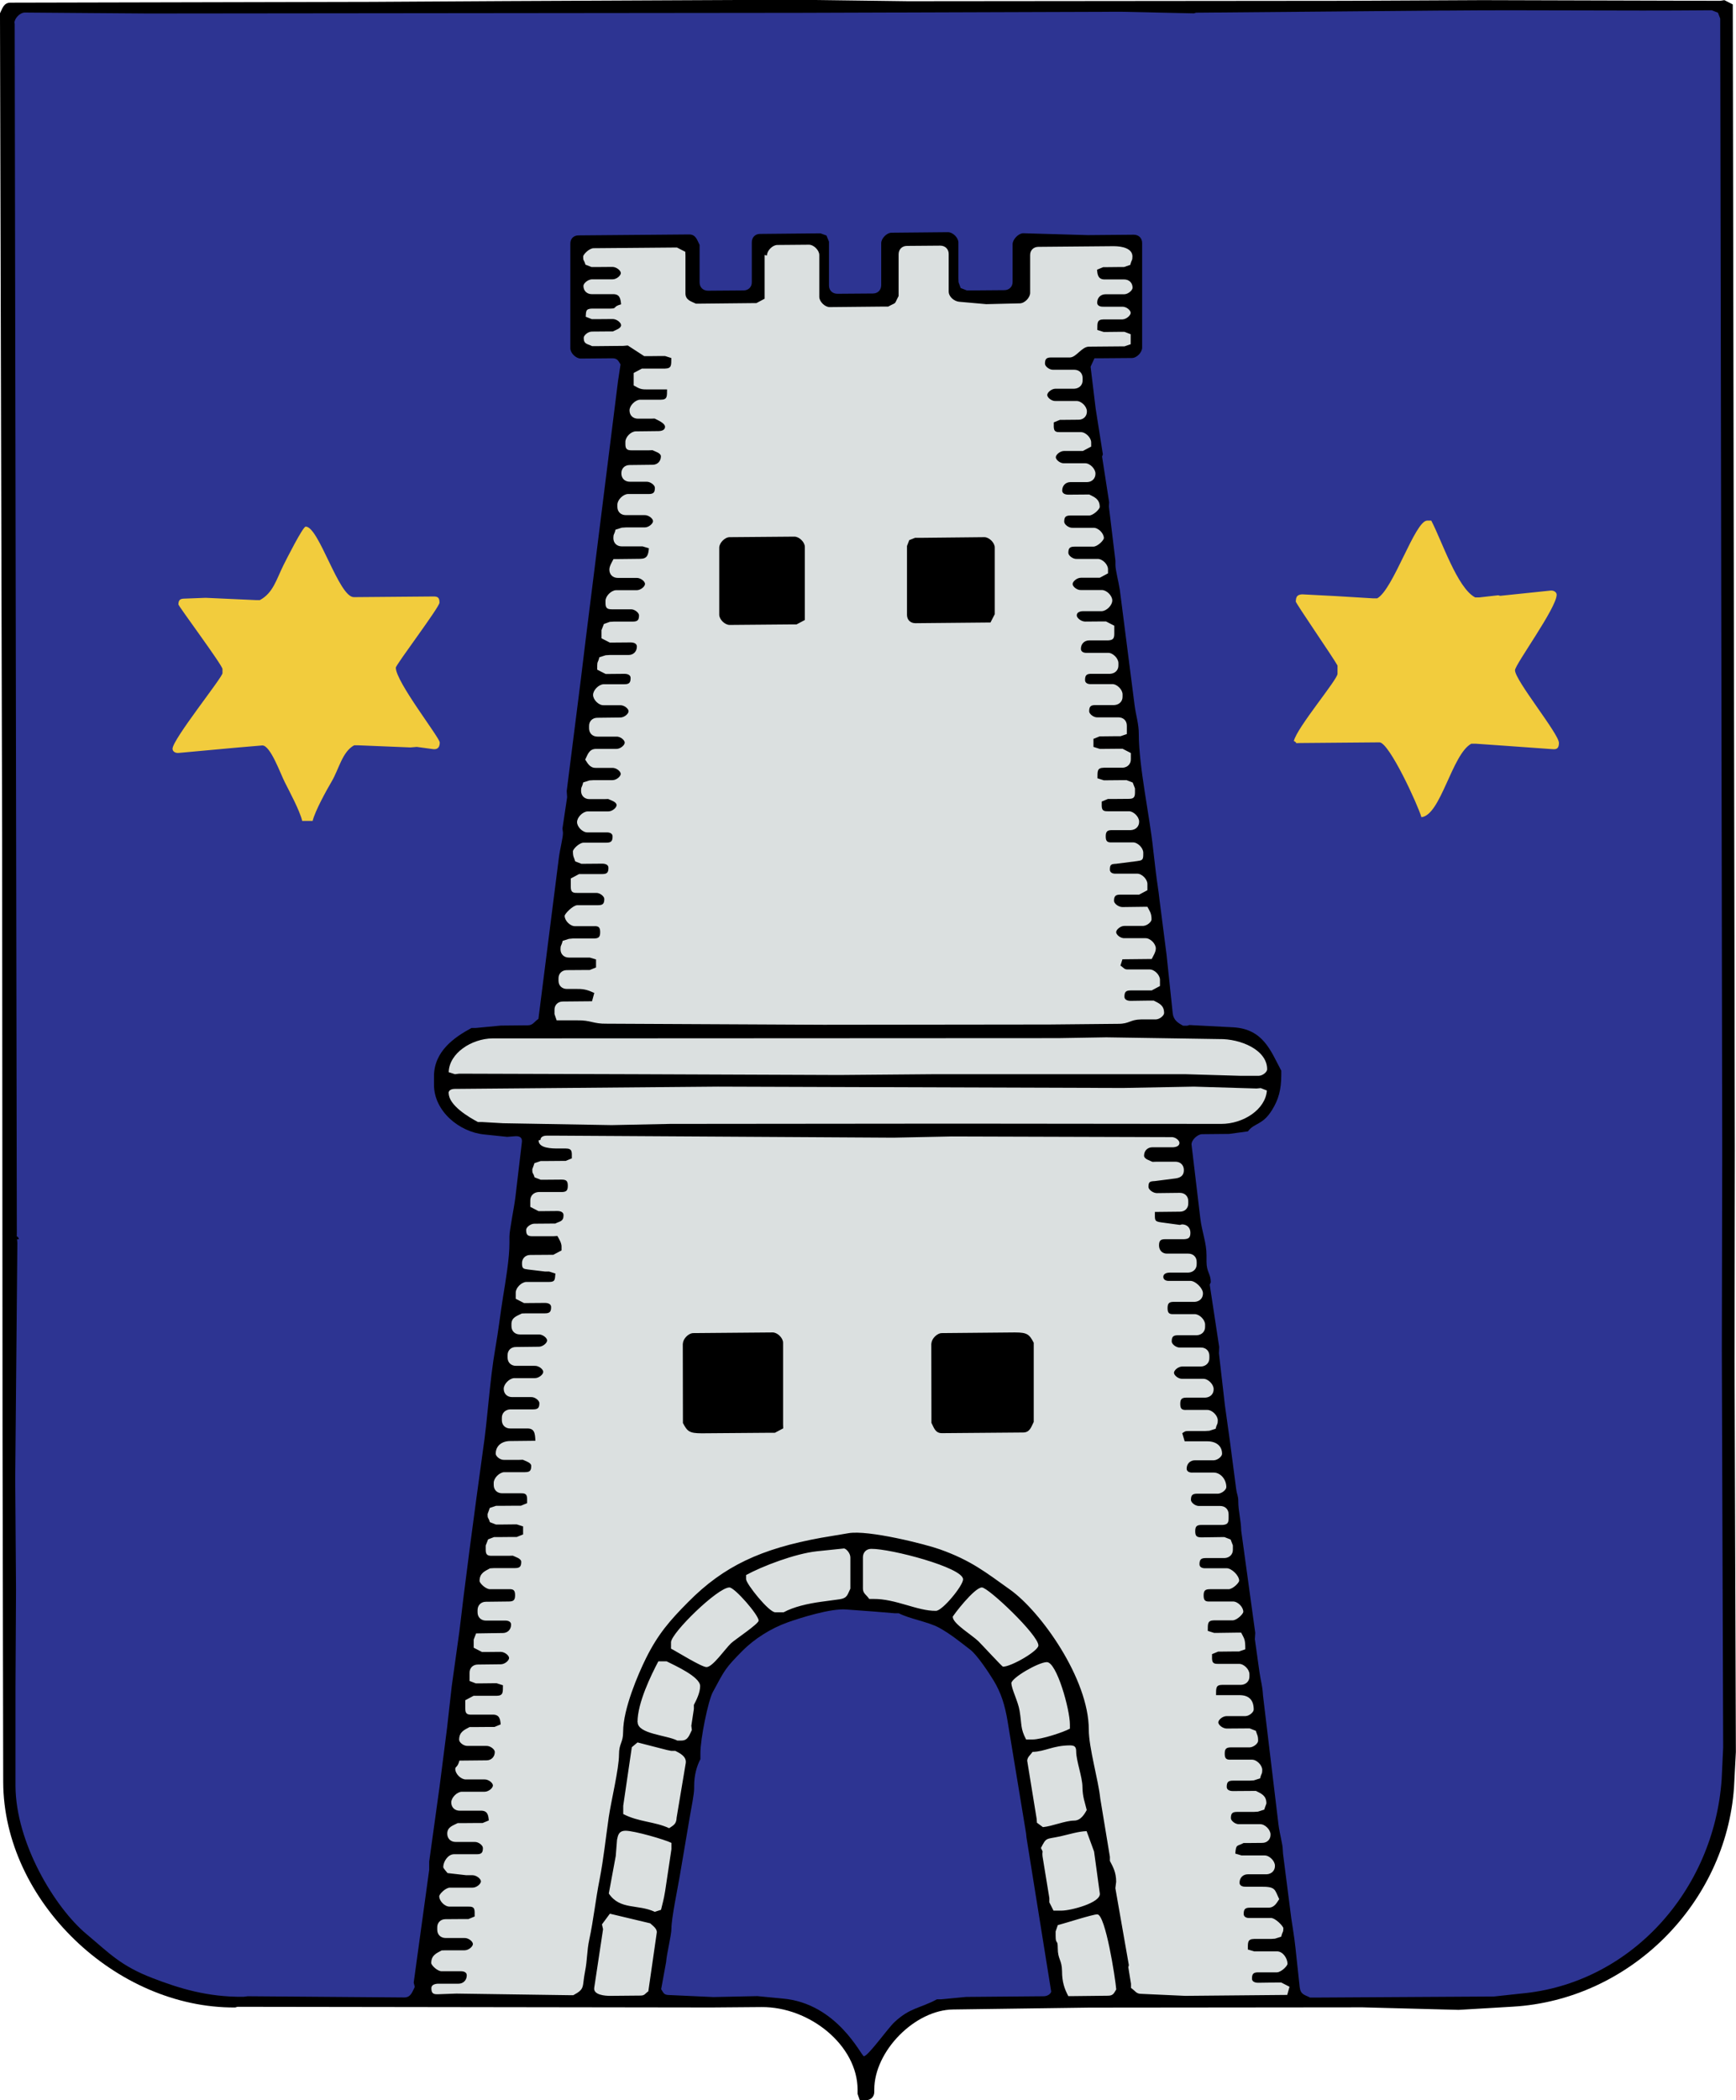 <?xml version="1.0" encoding="UTF-8"?> <svg xmlns="http://www.w3.org/2000/svg" id="Layer_1" data-name="Layer 1" viewBox="0 0 130 157.21"><defs><style> .cls-1 { fill: #f2cc3d; } .cls-1, .cls-2, .cls-3, .cls-4 { fill-rule: evenodd; } .cls-2 { fill: #2d3492; } .cls-4 { fill: #dbe0e0; } </style></defs><path class="cls-3" d="M0,.99v.31s.16,61.74.16,61.74l.03,44.39.05,25.95c.02,8.92,8.45,16.96,17.38,16.89l.16-.05,35.49.05,3.75-.03c3.61-.03,7.2,2.87,7.2,6.19v.31s.16.47.16.47h.47c.37,0,.63-.27.62-.64v-.16c0-2.86,3.03-5.97,5.93-5.99l10.16-.14,20.48-.02,7.19.19,4.06-.24c8.79-.52,15.95-7.74,16.56-16.4l.14-2.66-.1-29.23.02-15.79-.15-85.5v-.3s-.63-.32-.63-.32l-.31.05-17.82-.05-10.32.05-32.68.03-8.44-.11-21.73.1-10.01.06L.78.2c-.51,0-.6.45-.78.79"></path><path class="cls-2" d="M52.45,131.21v.16s0,.31,0,.31c-.28.54-.47,1.21-.47,2.04v.16c0,.43-.21,1.45-.31,2.03l-.77,4.54c-.16.94-.62,3.14-.62,3.91,0,.5-.35,1.85-.4,2.52l-.37,2.02c.18.27.18.44.63.44l3.28.15,3.29-.07,1.87.18c4.12.34,5.93,4.33,6.11,4.32.32,0,1.79-2.09,2.3-2.56,1.16-1.08,1.88-1.01,3.17-1.7h.31s1.88-.18,1.88-.18l5.79-.05c.24,0,.5-.11.58-.34l-1.85-11.53-.03-.31-1.39-8.43c-.2-1.2-.49-2.11-1.04-3.02-.37-.61-1.25-1.93-1.75-2.31-.8-.61-1.49-1.19-2.38-1.67-.79-.42-2.16-.64-2.98-1.06h-.31s-1.57-.13-1.57-.13l-2.03-.15c-1.16-.11-3.56.66-4.4.96-1.27.45-2.5,1.24-3.38,2.12-1.33,1.35-1.31,1.4-2.23,3.1-.35.64-.93,3.5-.93,4.55M1.1,1.76l.16,90.5c0,.6-.05.06.16.47-.2.17-.15-.26-.12.31l-.16,17.66.06,8.28-.04,7.35v7.35c.02,4.27,2.94,9.11,5.31,11.09,1.72,1.44,2.56,2.38,4.95,3.3,2,.77,4.12,1.43,6.82,1.4l.31-.04,11.73.09c.5,0,.61-.46.78-.79l-.08-.32,1.16-8.44v-.62s.78-5.63.78-5.63l.56-4.39.35-3.12.57-4.08.32-2.66.48-3.75.48-3.6.47-3.44c.39-2.58.5-5.24.95-7.8.21-1.17.38-2.63.57-3.8.19-1.15.49-2.95.48-4.05v-.47c0-.49.35-2.14.45-2.98l.48-4.07c.05-.35-.15-.47-.47-.46l-.63.05-1.72-.18c-1.85-.18-3.76-1.73-3.76-3.72v-.63c0-1.89,1.55-2.94,2.81-3.62h.31s1.88-.18,1.88-.18l2.03-.02c.38,0,.46-.26.79-.48l1.53-12.05c.08-.65.31-1.5.31-1.88l-.04-.32.35-2.34-.03-.47,1.05-8.3.38-3.12,2.41-19.26.19-1.25c-.16-.24-.21-.47-.63-.46l-2.35.02c-.36,0-.78-.41-.78-.77v-7.82c-.01-.37.24-.63.61-.63l8.29-.07c.51,0,.6.44.78.78v.31s0,2.5,0,2.5c0,.37.26.62.63.62l2.66-.02c.37,0,.63-.26.62-.63v-2.97c0-.37.25-.63.62-.63l4.22-.04h.31s.44.16.44.16l.19.46v.31s0,2.97,0,2.97c0,.37.26.62.63.62l2.66-.02c.37,0,.62-.26.62-.63v-3.13c0-.36.41-.79.78-.79l4.22-.04c.36,0,.78.41.78.77v2.66s.01.31.01.31l.16.44.46.18h.31s2.5-.02,2.5-.02c.37,0,.63-.27.62-.63v-2.81c0-.35.42-.8.78-.82l4.85.14,3.44-.03c.37,0,.63.25.63.62v7.82c.01.36-.4.79-.77.79l-2.5.02h-.3s-.29.63-.29.63l.38,3.14.54,3.42-.06.17.53,3.42-.02.32.49,4.06v.31c0,.37.23,1.23.33,1.87l1.1,8.59c.11.86.32,1.41.32,2.19,0,2.46.82,6.17,1.07,8.59l.2,1.71c.11.92.19,1.27.29,2.19l.52,4.05.46,4.37c.06.52.4.73.78.93h.31s.16-.05.16-.05l3.28.17c2.25.13,2.8,1.75,3.6,3.25v.31c0,1.13-.22,1.86-.68,2.61-.72,1.18-1.33.96-1.82,1.62l-1.4.19-2.03.02c-.34,0-.82.45-.79.79l.65,5.46c.13,1.1.47,1.85.47,2.81v.47c0,.82.32.9.32,1.56l-.08.17.71,4.67-.02.47.45,3.91.37,2.65.47,3.59c.07.5.16.5.16.94,0,.74.2,1.36.22,2.2l1.05,7.64-.03.47.35,2.49c.12.81.21.91.26,1.72l1.16,9.67c.08.66.32,1.49.32,1.87l.02.31.62,4.84c.13.92.21,1.27.31,2.19l.32,2.97c.07.56.38.56.78.77h.31s13.45-.08,13.45-.08l2.03-.22c8.16-.73,14.46-7.68,15.03-16.07l.11-2.35-.1-29.7.03-14.85-.15-84.56v-.31s-.17-.44-.17-.44l-.46-.18h-.31c-6.41.06-13.26-.04-19.39.02h-.47s-18.45.16-18.45.16l-.16.05-5.47-.12-24.08.08-48.78.05-4.06-.03-5.16-.04c-.36,0-.78.43-.78.79Z"></path><path class="cls-1" d="M97.02,45c0,.15,2.81,4.21,3.14,4.82v.31s0,.31,0,.31c0,.43-3.05,4.04-3.27,5.03.41.2-.13.16.47.15l5.94-.05c.73,0,2.9,4.73,3.14,5.6,1.45-.13,2.29-4.72,3.74-5.5h.31s1.72.12,1.72.12l4.06.29c.36.04.47-.13.47-.47,0-.68-3.29-4.68-3.29-5.44,0-.42,3.12-4.67,3.12-5.65,0-.19-.21-.34-.47-.31l-3.75.39-.16-.04-1.41.16h-.31c-1.34-.69-2.5-4.25-3.29-5.75h-.31c-.91.01-2.53,5.16-3.74,5.82h-.31s-2.81-.17-2.81-.17l-2.5-.13c-.36.02-.47.18-.47.52M13.37,45.26c0,.12,3.29,4.54,3.29,4.82v.31c0,.32-3.74,4.96-3.74,5.66,0,.2.21.34.47.31l4.37-.4,1.88-.16c.61-.02,1.37,2.14,1.68,2.74.38.76,1.12,2.12,1.31,2.91h.78c.2-.78,1.02-2.26,1.43-2.96.53-.89.79-2.22,1.68-2.7h.31s3.91.16,3.91.16l.47-.04,1.25.17c.35.03.47-.19.47-.5,0-.36-3.29-4.54-3.29-5.6,0-.22,3.28-4.54,3.27-4.87,0-.36-.11-.47-.47-.46l-5.94.05c-1.13.01-2.62-5.29-3.61-5.28-.21,0-1.47,2.5-1.66,2.88-.54,1.09-.78,2.09-1.77,2.62h-.31s-3.75-.17-3.75-.17l-1.57.06c-.36,0-.47.11-.47.47Z"></path><path class="cls-4" d="M79.21,144.11l-.16.47v.31c0,.73.16.21.16.94,0,.85.31.86.32,1.72,0,.82.19,1.34.47,1.87h.31s2.66-.03,2.66-.03c.42,0,.46-.23.62-.47-.07-.86-.81-5.62-1.42-5.62-.35,0-2.42.67-2.97.81M77.95,138.33c.22.44.07.12.12.63l.51,3.12v.32s.31.62.31.62h.31s.31,0,.31,0c.66,0,2.93-.58,2.85-1.28l-.43-3.14-.56-1.53c-.62.02-1.3.24-1.97.39-1.11.24-1.02.04-1.46.89ZM77.31,131.15c-.15.23-.36.35-.39.64l.71,4.36.02.29.45.33c.72-.07,1.65-.48,2.34-.49.48,0,.76-.46.94-.79-.14-.59-.31-.97-.32-1.72,0-.73-.47-1.98-.47-2.65,0-.36-.11-.47-.47-.47-1.29.01-1.83.46-2.81.49ZM75.74,126c0,.42.5,1.36.61,2.05.18,1.08.05,1.32.49,2.16h.31s.16,0,.16,0c.69,0,2.34-.55,2.81-.81v-.31c0-1.13-.99-4.68-1.73-4.67-.62,0-2.66,1.18-2.66,1.59ZM71.35,121.04c0,.5,1.47,1.37,1.92,1.82.24.23,1.77,1.9,1.84,1.9.62,0,2.66-1.18,2.65-1.59,0-.79-3.75-4.34-4.23-4.34-.57,0-2.19,2.13-2.19,2.21ZM64.62,116.57v2.34c0,.38.26.46.47.78h.31c1.68-.02,3.29.91,4.69.89.48,0,2.03-1.88,2.03-2.36,0-.88-5.42-2.3-6.88-2.28-.37,0-.62.27-.62.63ZM61.18,116.12c-1.66.18-4.1,1.12-5.31,1.78v.31c0,.34,1.71,2.49,2.19,2.48h.31s.31,0,.31,0c.75-.41,1.8-.65,2.82-.79l1.4-.19c.57-.09.56-.36.78-.79v-.31s0-2.03,0-2.03c0-.3-.29-.64-.47-.67l-2.03.21ZM50.25,122.94v.16s0,.31,0,.31c.43.22,2.3,1.39,2.66,1.38.46,0,1.39-1.36,1.83-1.78.31-.29,2.07-1.45,2.07-1.7,0-.42-1.8-2.49-2.19-2.48-.88,0-4.37,3.42-4.37,4.1ZM47.75,128.91c0,.89,2.18.97,2.97,1.38h.31c.51,0,.6-.45.78-.79l-.04-.32.19-1.25v-.31c.18-.34.47-.91.47-1.41,0-.7-1.92-1.55-2.51-1.85h-.31s-.31,0-.31,0c-.53,1.01-1.56,3.09-1.56,4.55ZM47.31,130.81l-.64,4.36v.31s0,.31,0,.31c1.15.6,2.37.56,3.44,1.06.34-.23.54-.31.56-.8l.68-4.06c.09-.53-.5-.78-.78-.93h-.31s-.3-.06-.3-.06l-2.22-.57-.43.36ZM46.21,137.67l-.1,1.26-.52,2.81c.84,1.25,2.18.78,3.44,1.37l.47-.15c.14-.6.19-.68.31-1.41l.47-3.13v-.16s0-.31,0-.31c-.47-.24-2.77-.91-3.44-.91-.43,0-.56.25-.62.63ZM45.08,144.06l.08.35-.66,4.38c-.09.53.77.62,1.25.61l2.19-.02c.35,0,.34-.13.61-.32l.63-4.38c.05-.3-.29-.52-.49-.71l-3.02-.72-.6.81ZM33.6,80.26l.47.15.31-.04,13.13.04,15.32.06,7.04-.06h18.92s4.07.12,4.07.12h1.41c.3-.01.63-.3.62-.49,0-1.45-1.99-2.29-3.6-2.26l-8.44-.13-3.6.06-41.28.02h-1.09c-1.56.02-3.25,1.1-3.28,2.54ZM33.6,81.82c0,.92,1.51,1.81,2.19,2.17h.31s1.57.09,1.57.09l8.13.14,4.38-.09,21.26-.02,20.01.02c1.67,0,3.32-1.09,3.42-2.5l-.46-.18-.31.03-4.69-.14-5.32.1-30.33-.1-19.7.17c-.26,0-.47.1-.47.32ZM57.26,19.09v2.97s0,.3,0,.3l-.62.33h-.31s-3.91.04-3.91.04h-.31c-.34-.17-.78-.26-.78-.77v-2.81s-.01-.3-.01-.3l-.62-.32h-.31s-5.94.05-5.94.05c-.32,0-.78.46-.78.63,0,.36.05.18.17.6l.46.18h.31s1.25-.01,1.25-.01c.3,0,.63.27.63.46,0,.19-.32.47-.62.47h-1.56c-.3.02-.62.3-.62.49,0,.37.26.62.63.62h1.56c.51-.02.59.3.63.76-.66.18-.27.31-.78.32h-1.41c-.47.02-.43.2-.46.61l.46.18h.31s1.25-.01,1.25-.01c.3,0,.63.27.63.46,0,.25-.43.37-.62.47h-.31s-1.25.01-1.25.01c-.3,0-.62.28-.62.47,0,.49.28.44.63.62h.31s2.03-.02,2.03-.02l.33-.03,1.23.8h.31s.94-.01.94-.01h.31s.47.15.47.15c-.01.5.05.78-.47.79h-1.41s-.32,0-.32,0l-.62.33v.31s0,.31,0,.31v.31c.31.16.46.31.94.3h1.56c-.01.49.05.77-.47.77h-1.56c-.36.02-.78.44-.78.8,0,.37.26.62.63.62h.94s.31-.01.31-.01c.21.11.78.34.78.62,0,.22-.21.31-.47.32l-1.72.02c-.36,0-.78.42-.78.79v.16c0,.36.11.47.47.47h1.25s.31-.01.31-.01c.2.1.63.21.63.46,0,.37-.26.63-.62.63l-1.72.02c-.37,0-.63.26-.62.63,0,.37.26.62.63.62h1.25c.3-.01.63.26.63.45,0,.36-.11.47-.47.47h-1.56c-.36.02-.78.44-.78.8v.16c0,.37.26.62.63.62h1.41c.3-.01.63.26.63.45,0,.19-.32.47-.62.47h-1.41s-.31.02-.31.02l-.47.15c-.1.42-.16.3-.16.63,0,.37.26.62.63.62h1.25s.31,0,.31,0l.47.14c-.04.47-.11.78-.62.79l-1.72.02h-.31c-.1.2-.31.52-.31.79,0,.37.26.62.63.62h1.41c.3-.01.63.26.63.45,0,.19-.32.47-.62.47h-1.56c-.36.02-.78.44-.78.8v.16c0,.36.11.47.47.47h1.41c.3-.02.63.26.63.45,0,.36-.11.47-.47.47h-1.41s-.31.02-.31.02l-.44.16-.18.46v.31s0,.3,0,.3l.62.32h.31s1.25-.01,1.25-.01c.26,0,.47.09.47.31,0,.37-.26.63-.62.63h-1.41s-.31.02-.31.02l-.47.15c-.1.42-.16.3-.16.63v.3s.63.32.63.32h.31s1.09-.01,1.09-.01c.26,0,.47.09.47.31,0,.36-.11.47-.47.47h-1.56c-.36.02-.78.44-.78.8,0,.36.42.78.78.77h1.25c.3-.01.63.26.63.45,0,.19-.32.47-.62.47l-1.72.02c-.37,0-.63.26-.62.63v.16c0,.37.26.62.63.62h1.41c.3-.02.63.26.63.45,0,.19-.32.47-.62.47h-1.56c-.51.02-.6.46-.78.8.18.27.34.62.78.62h1.25c.3-.01.63.26.63.45,0,.19-.32.47-.62.47h-1.41s-.31.02-.31.02l-.47.15c-.1.42-.16.3-.16.63,0,.37.26.62.63.62h1.09s.31-.01.31-.01c.2.1.63.21.63.46,0,.19-.32.47-.62.47h-1.56c-.36.02-.78.44-.78.8,0,.36.42.78.78.77h1.41c.26-.01.47.08.47.3,0,.36-.11.47-.47.47h-1.72c-.32.02-.78.48-.78.65,0,.42.08.43.17.75l.46.18h.31s1.25-.01,1.25-.01c.26,0,.47.09.47.31,0,.36-.11.47-.47.47h-1.41s-.32,0-.32,0l-.62.33v.31s0,.31,0,.31c0,.36.11.47.47.46h1.41c.3-.02.63.26.63.45,0,.36-.11.47-.47.47h-1.56c-.34.02-.94.65-.94.8,0,.36.42.78.78.77h1.41c.36-.02.47.09.47.45,0,.36-.11.47-.47.47h-1.56s-.31.03-.31.03l-.47.15c-.1.42-.16.3-.16.63,0,.37.26.62.63.62h1.25s.31,0,.31,0l.47.14v.6s-.47.19-.47.19h-.31s-1.41.01-1.41.01c-.37,0-.63.27-.62.63v.16c0,.37.26.62.63.62h.78c.57-.01.87.12,1.27.3l-.17.62-2.19.02c-.37,0-.63.27-.62.63v.31s.16.47.16.47h1.56c.99-.02,1.18.27,2.19.25l16.26.08,16.89-.02,5.16-.05c.85,0,.87-.32,1.72-.33h1.09c.3-.01.62-.29.62-.48,0-.59-.39-.73-.78-.93h-.31s-1.41.02-1.41.02c-.26,0-.47-.09-.47-.31,0-.36.11-.47.47-.47h1.25s.32,0,.32,0l.62-.33v-.31s0-.16,0-.16c0-.36-.42-.78-.78-.77h-1.56c-.35.02-.34-.11-.62-.29l.15-.47,1.88-.02h.31c.1-.2.31-.52.31-.79,0-.36-.42-.78-.78-.77h-1.56c-.3.02-.63-.26-.63-.45,0-.19.32-.47.62-.47h1.41c.3-.02.62-.3.62-.49,0-.48-.15-.63-.31-.94h-.31s-1.56.02-1.56.02c-.3,0-.63-.27-.63-.46,0-.36.11-.47.47-.47h1.09s.32,0,.32,0l.62-.33v-.31s0-.16,0-.16c0-.36-.42-.78-.78-.77h-1.56c-.26.02-.47-.08-.47-.3,0-.4.11-.42.47-.44l1.56-.2c.36-.05.47-.07.47-.47v-.16c0-.36-.42-.78-.78-.77h-1.56c-.36.02-.47-.09-.47-.45,0-.36.11-.47.47-.47h1.41c.37-.02.63-.28.62-.64,0-.36-.42-.78-.78-.77h-1.56c-.52.02-.46-.26-.46-.73l.46-.19h.31s1.25-.01,1.25-.01c.36,0,.47-.11.47-.47v-.31s-.17-.44-.17-.44l-.46-.18h-.31s-1.09.01-1.09.01h-.31s-.47-.15-.47-.15c.01-.5-.05-.78.47-.79h1.41c.37-.02.63-.28.62-.64v-.16s0-.3,0-.3l-.62-.32h-.31s-1.09.01-1.09.01h-.31s-.47-.15-.47-.15v-.6s.47-.19.47-.19h.31s.94-.01.94-.01h.31s.47-.16.47-.16v-.63c0-.37-.26-.62-.63-.62h-1.56c-.3.02-.63-.26-.63-.45,0-.36.11-.47.47-.47h1.41c.37-.02.63-.28.62-.64v-.16c0-.36-.42-.78-.78-.77h-1.56c-.26.02-.47-.08-.47-.3,0-.36.11-.47.47-.47h1.41c.37-.02.63-.28.62-.64v-.16c0-.36-.42-.78-.78-.77h-1.56c-.26.02-.47-.08-.47-.3,0-.37.26-.63.62-.63h1.41c.36-.02.47-.13.47-.49v-.31s0-.3,0-.3l-.62-.32h-.31s-1.25.01-1.25.01c-.3,0-.63-.27-.63-.46,0-.22.21-.31.47-.32h1.41c.36-.02.78-.44.78-.8,0-.36-.42-.78-.78-.78h-1.56c-.3.02-.63-.26-.63-.45,0-.19.32-.47.62-.47h1.09s.32,0,.32,0l.62-.33v-.31c0-.36-.42-.78-.78-.77h-1.56c-.3.02-.63-.26-.63-.45,0-.36.11-.47.47-.47h1.41c.32-.01.78-.48.78-.64,0-.36-.42-.78-.78-.77h-1.56c-.3.02-.63-.26-.63-.45,0-.36.11-.47.47-.47h1.41c.32-.02.78-.48.78-.64,0-.59-.39-.73-.78-.93h-.31s-1.25.01-1.25.01c-.26,0-.47-.09-.47-.31,0-.37.26-.63.62-.63h1.25c.37-.01.63-.28.62-.64,0-.36-.42-.78-.78-.77h-1.56c-.3.02-.63-.26-.63-.45,0-.19.32-.47.62-.47h1.09s.32,0,.32,0l.62-.33v-.31c0-.36-.42-.78-.78-.77h-1.56c-.52.02-.46-.26-.46-.73l.46-.19h.31s1.09-.01,1.09-.01c.37,0,.63-.27.62-.63,0-.36-.42-.78-.78-.77h-1.56c-.3.02-.63-.26-.63-.45,0-.19.32-.47.62-.47h1.41c.37-.02.63-.28.62-.64v-.16c0-.37-.26-.62-.63-.62h-1.56c-.3.02-.63-.26-.63-.45,0-.36.11-.47.47-.47h1.41c.47-.02.87-.8,1.41-.81l2.35-.02h.31s.47-.16.47-.16v-.75s-.47-.18-.47-.18h-.31s-.94.01-.94.01h-.31s-.47-.15-.47-.15c.01-.5-.05-.78.47-.79h1.41c.3-.01.62-.3.62-.49,0-.19-.32-.47-.63-.46h-1.41c-.26.01-.47-.08-.47-.3,0-.37.26-.63.62-.63h1.41c.3-.01.62-.3.62-.49,0-.37-.26-.62-.63-.62h-1.41c-.51.02-.59-.3-.62-.73l.46-.19h.31s.94-.01.94-.01h.31s.47-.16.47-.16c.1-.42.16-.3.16-.63,0-.61-.78-.77-1.41-.77l-5.63.05c-.37,0-.63.26-.62.63v2.81c0,.36-.41.79-.78.79l-2.51.06-2.03-.18c-.38-.04-.78-.38-.78-.77v-2.81c0-.37-.27-.62-.63-.62l-2.5.02c-.37,0-.62.27-.62.63v2.81s0,.31,0,.31c-.37.7-.09.42-.78.79h-.31s-4.07.04-4.07.04c-.36,0-.78-.41-.78-.77v-3.13c0-.36-.42-.78-.79-.77l-2.35.02c-.36,0-.78.42-.78.79ZM53.86,41c0-.36.42-.79.78-.79l4.85-.04c.36,0,.78.41.78.77v5.16s0,.31,0,.31l-.62.33h-.32s-4.69.04-4.69.04c-.36,0-.78-.41-.78-.77v-5ZM68.55,40.26h.31s4.85-.05,4.85-.05c.36,0,.78.41.78.77v4.69s0,.31,0,.31l-.32.62h-.3s-5.32.05-5.32.05c-.37,0-.63-.25-.63-.62v-4.85s0-.31,0-.31l.17-.44.46-.18ZM40.33,85.36c0,.59.95.62,1.56.61h.47c.52,0,.46.27.46.74l-.46.19h-.31s-1.25.01-1.25.01h-.31s-.47.16-.47.16c-.05.18-.16.43-.16.47,0,.36.05.18.17.59l.46.18h.31s1.25-.01,1.25-.01c.36,0,.47.1.47.46,0,.36-.11.47-.47.47h-1.72c-.37.02-.63.28-.62.65v.16s0,.3,0,.3l.62.32h.31s1.09-.01,1.09-.01c.26,0,.47.09.47.31,0,.49-.28.45-.62.63h-.31s-1.25.01-1.25.01c-.3,0-.63.28-.62.47,0,.36.11.47.47.47h1.56s.31-.02.31-.02c.11.2.31.51.31.78v.3s-.62.33-.62.33h-.31s-1.41.01-1.41.01c-.37,0-.63.27-.62.63,0,.41.11.41.47.46l1.25.15h.31s.47.15.47.15c-.04.44,0,.63-.47.63h-1.72c-.36.02-.78.44-.78.8v.16s0,.3,0,.3l.62.32h.31s1.25-.01,1.25-.01c.26,0,.47.09.47.31,0,.36-.11.47-.47.47h-1.41s-.31.01-.31.01c-.34.18-.78.28-.78.79v.16c0,.37.26.62.63.62h1.41c.3-.01.63.26.63.45,0,.19-.32.47-.62.47l-1.72.02c-.37,0-.63.26-.62.63v.16c0,.37.26.62.63.62h1.41c.3-.01.63.26.63.45,0,.19-.32.47-.62.47h-1.56c-.36.02-.78.44-.78.8,0,.37.26.62.63.62h1.41c.3-.02.63.26.63.45,0,.36-.11.47-.47.47h-1.72c-.37.02-.63.28-.62.65v.16c0,.37.26.62.63.62h1.25c.56-.02.61.35.63.92l-1.88.02c-.63,0-1.09.35-1.09.95,0,.19.32.47.63.46h1.09s.31-.01.31-.01c.2.1.63.21.63.46,0,.36-.11.47-.47.47h-1.56c-.36.02-.78.44-.78.8v.16c0,.37.26.62.63.62h1.41c.52-.02.46.26.46.74l-.46.19h-.31s-1.25.01-1.25.01h-.31s-.47.16-.47.16c-.05.18-.16.43-.16.47,0,.36.05.18.17.59l.46.18h.31s.94-.01.94-.01h.31s.47.15.47.15v.6s-.47.19-.47.19h-.31s-1.09.01-1.09.01h-.31s-.44.17-.44.17l-.18.46v.31c0,.36.11.47.47.46h1.25s.31-.01.31-.01c.2.1.63.21.63.46,0,.36-.11.47-.47.47h-1.56s-.31.02-.31.02c-.39.21-.78.36-.78.94,0,.17.46.62.78.62h1.41c.36-.02.47.09.47.45,0,.36-.11.47-.47.47l-1.72.02c-.37,0-.62.27-.62.63v.16c0,.37.26.62.63.62h1.41c.26-.01.47.08.47.3,0,.37-.26.63-.62.63l-2,.03-.18.46v.31s0,.3,0,.3l.62.32h.31s1.09-.01,1.09-.01c.3,0,.63.27.63.46,0,.19-.32.47-.62.47l-1.72.02c-.37,0-.63.26-.62.63v.6s.47.18.47.18h.31s.94-.01.94-.01h.31s.47.15.47.15c-.01.5.05.78-.47.79h-1.41s-.32,0-.32,0l-.62.33v.31s0,.31,0,.31c0,.36.11.47.47.46h1.56c.51-.02.59.3.62.73l-.46.19h-.31s-1.25.01-1.25.01h-.31c-.39.21-.78.36-.78.95,0,.19.32.47.63.46h1.41c.3-.01.63.26.63.45,0,.37-.26.63-.62.63l-2.03.02c-.14.54-.31.42-.31.63,0,.36.42.78.78.78h1.41c.3-.01.63.26.63.45,0,.19-.32.47-.62.47h-1.72c-.36.02-.78.44-.78.8,0,.37.26.62.63.62h1.56c.51-.02.59.3.62.73l-.46.19h-.31s-1.25.01-1.25.01h-.31c-.34.18-.78.28-.78.79,0,.37.26.62.63.62h1.41c.3-.02.63.26.63.45,0,.36-.11.47-.47.47h-1.72c-.44.02-.78.56-.78.96,0,.09.22.32.32.45l1.4.16h.47c.3,0,.63.27.63.46,0,.19-.32.47-.62.47h-1.72c-.32.02-.78.48-.78.65,0,.36.42.78.78.77h1.41c.52-.02.46.26.46.74l-.46.19h-.31s-1.41.01-1.41.01c-.37,0-.63.26-.62.63v.16c0,.37.26.62.63.62h1.41c.3-.01.63.26.63.45,0,.19-.32.47-.62.47h-1.41s-.31.01-.31.01c-.39.21-.78.36-.78.94,0,.17.46.62.78.62h1.41c.26-.01.47.08.47.3,0,.37-.26.63-.62.63h-1.56c-.26.02-.47.11-.47.33,0,.36.11.47.47.46l1.41-.05,8.44.12h.31c.91-.49.64-.59.88-1.79.17-.85.13-1.51.31-2.35.33-1.54.47-2.99.78-4.54.3-1.55.46-3.11.68-4.63.18-1.23.77-3.64.77-4.7,0-.85.31-.87.31-1.72,0-1.69,1.12-4.3,1.71-5.49.9-1.81,1.79-2.83,3.16-4.21,2.67-2.7,5.46-3.99,9.96-4.81l2.03-.34c1.47-.27,5.82.83,6.87,1.21,2.32.83,3.39,1.69,5.24,3.01,2.32,1.65,5.9,6.69,5.9,10.48,0,1.36.72,3.78.86,5.16l.72,4.36v.31c.24.45.47.87.47,1.56l-.06.48,1.01,5.76-.04.16.2,1.24v.31c.35.23.37.44.78.44l3.28.15,7.64-.07.17-.61-.62-.32h-.31s-1.41.02-1.41.02c-.26,0-.47-.09-.47-.31,0-.36.11-.47.47-.47h1.41c.32-.02.78-.48.78-.64,0-.4-.34-.93-.78-.93h-1.41s-.31,0-.31,0l-.47-.14c.01-.5-.05-.78.47-.79h1.25s.31-.02.31-.02l.47-.15c.1-.42.16-.3.16-.63,0-.15-.6-.78-.94-.77h-1.56c-.26.02-.47-.08-.47-.3,0-.36.11-.47.47-.47h1.41c.44-.02.6-.38.78-.64-.36-.74-.24-.94-1.41-.93h-1.09c-.26.01-.47-.08-.47-.3,0-.37.26-.63.62-.63h1.41c.37-.02.63-.28.62-.64,0-.36-.42-.78-.78-.77h-1.41s-.31,0-.31,0l-.47-.14c.06-.73.12-.52.62-.79h.31s1.09-.01,1.09-.01c.37,0,.63-.27.62-.63,0-.36-.42-.78-.78-.77h-1.56c-.3.02-.63-.26-.63-.45,0-.36.11-.47.47-.47h1.25s.31-.02.31-.02l.47-.15c.05-.18.16-.43.16-.47,0-.59-.39-.73-.78-.93h-.31s-1.41.01-1.41.01c-.26,0-.47-.09-.47-.31,0-.36.11-.47.47-.47h1.25s.31-.02.31-.02l.47-.15c.1-.42.16-.3.16-.63,0-.36-.42-.78-.78-.77h-1.56c-.36.02-.47-.09-.47-.45,0-.36.11-.47.47-.47h1.41c.3-.02.62-.3.62-.49,0-.42-.08-.43-.17-.75l-.46-.18h-.31s-1.41.01-1.41.01c-.3,0-.63-.27-.63-.46,0-.19.32-.47.62-.47h1.41c.3-.01.62-.3.62-.49,0-.73-.37-1.09-1.1-1.08h-1.72c.01-.49-.05-.77.47-.77h1.41c.37-.02.63-.28.62-.64v-.16c0-.36-.42-.78-.78-.77h-1.56c-.52.02-.46-.26-.46-.73l.46-.19h.31s.94-.01.94-.01h.31s.47-.16.47-.16c0-.76-.06-.76-.31-1.25h-.31s-1.41.02-1.41.02h-.31s-.47-.15-.47-.15c.01-.5-.05-.78.47-.79h1.41c.32-.02.78-.48.78-.64,0-.36-.42-.78-.78-.77h-1.72c-.36.02-.47-.09-.47-.45,0-.36.11-.47.47-.47h1.41c.32-.02.78-.48.78-.64,0-.38-.56-.93-.94-.93h-1.56c-.26.02-.47-.08-.47-.29,0-.36.11-.47.47-.47h1.41c.37-.02.63-.28.62-.64v-.31s-.17-.44-.17-.44l-.46-.18h-.31s-1.41.02-1.41.02c-.36,0-.47-.1-.47-.46,0-.36.11-.47.47-.47h1.56c.36-.02.47-.13.47-.49v-.31c0-.37-.26-.62-.63-.62h-1.56c-.3.02-.63-.26-.63-.45,0-.36.11-.47.47-.47h1.56c.3-.02.62-.3.62-.49,0-.6-.45-1.09-.94-1.09h-1.56c-.26.02-.47-.08-.47-.29,0-.37.26-.63.62-.63h1.41c.3-.01.63-.3.62-.49,0-.6-.46-.93-1.1-.93h-1.7s-.18-.61-.18-.61c.19-.11.17-.16.47-.16h1.25s.31-.02.31-.02l.47-.15c.1-.42.16-.3.16-.63,0-.36-.42-.78-.78-.78h-1.56c-.36.02-.47-.09-.47-.45,0-.36.11-.47.47-.47h1.41c.37-.02.63-.28.62-.64,0-.36-.42-.78-.78-.77h-1.56c-.3.02-.63-.26-.63-.45,0-.19.32-.47.62-.47h1.41c.37-.02.63-.28.62-.64v-.16c0-.37-.26-.62-.63-.62h-1.56c-.3.02-.63-.26-.63-.45,0-.36.11-.47.47-.47h1.41c.37-.02.63-.28.62-.64v-.16c0-.36-.42-.78-.78-.78h-1.56c-.36.02-.47-.09-.47-.45,0-.36.11-.47.47-.47h1.56c.37-.02.63-.28.62-.64,0-.38-.56-.93-.94-.93h-1.56c-.26.02-.47-.08-.47-.3,0-.22.21-.31.47-.32h1.41c.37-.02.63-.28.62-.64v-.16c0-.37-.26-.62-.63-.62h-1.56c-.37.02-.63-.24-.63-.61,0-.36.11-.47.47-.47h1.41c.36-.02.47-.13.47-.49,0-.37-.26-.62-.63-.62l-.16.04-1.4-.19c-.55-.07-.46-.2-.47-.78l1.88-.02c.37,0,.63-.26.62-.63v-.16c0-.37-.26-.62-.63-.62l-1.72.02c-.3,0-.63-.27-.63-.46,0-.4.11-.42.47-.44l1.56-.2c.37-.05.63-.22.62-.63,0-.37-.26-.62-.63-.62h-1.41s-.31.01-.31.01c-.2-.1-.63-.21-.63-.46,0-.37.26-.63.62-.63h1.56c.26-.02.47-.11.47-.33,0-.19-.32-.46-.63-.43l-16.42-.05-4.38.09-25.17-.15h-.78c-.26,0-.47.1-.47.32ZM51.14,100.58c0-.36.42-.79.78-.79l5.94-.05c.36,0,.78.41.78.77v6.1s.01.31.01.31l-.62.33h-.32s-5.16.04-5.16.04c-.94,0-1.08-.15-1.41-.77v-.31s-.01-5.63-.01-5.63ZM69.75,100.58c0-.36.42-.79.78-.79l5.47-.05c.94,0,1.08.15,1.41.77v.31s0,5.31,0,5.31v.31c-.18.34-.27.78-.78.79l-6.1.05c-.51,0-.6-.44-.78-.77v-.31s-.01-5.63-.01-5.63Z"></path></svg> 